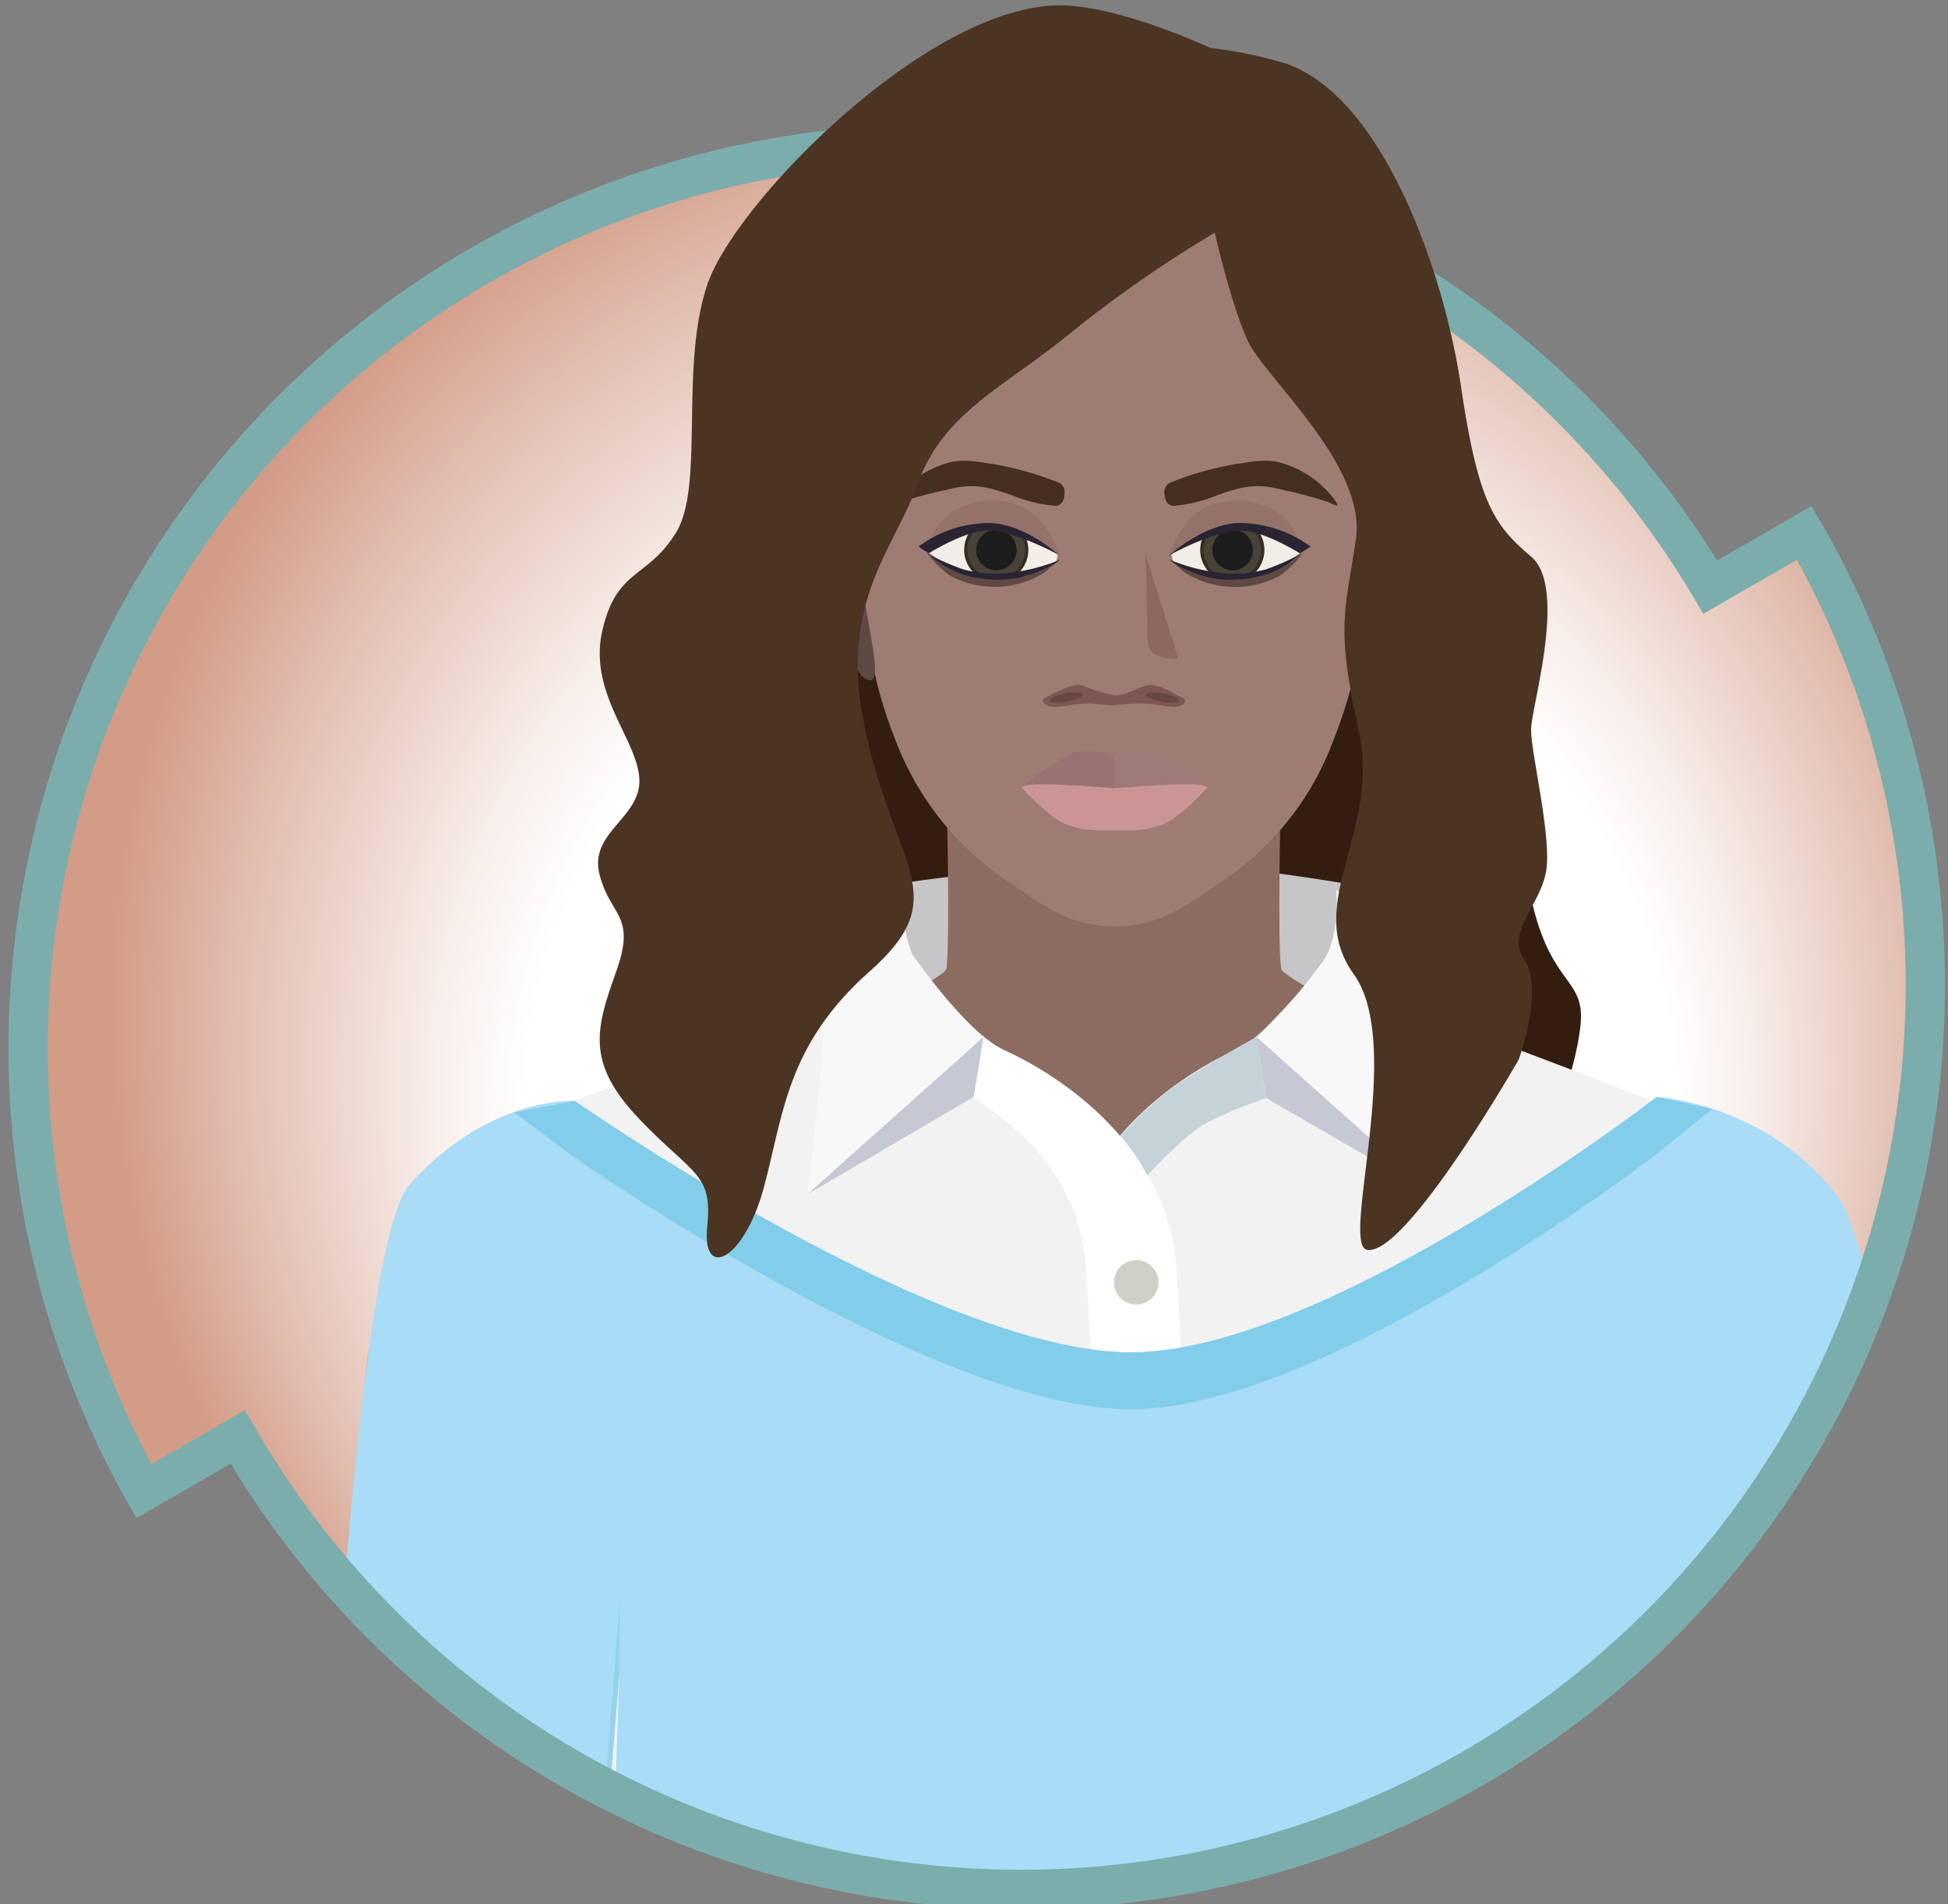 <?xml version="1.0" encoding="UTF-8"?> <svg xmlns="http://www.w3.org/2000/svg" xmlns:xlink="http://www.w3.org/1999/xlink" id="Layer_1" data-name="Layer 1" viewBox="0 0 211.2 206.39"><rect x="0" y="0" width="211.2" height="206.39" fill="#808080" stroke="none"/><defs><style> .cls-1, .cls-33 { fill: none; } .cls-2 { fill: url(#radial-gradient); } .cls-3 { clip-path: url(#clip-path); } .cls-4 { fill: #331d10; } .cls-5 { fill: #c6c5c7; } .cls-6 { fill: #e0a98d; } .cls-7 { fill: #8c6c61; } .cls-8 { fill: #dea998; } .cls-9 { fill: #f2f2f2; } .cls-10 { fill: #f8f8f8; } .cls-11 { fill: #fff; } .cls-12 { fill: #d1d0c7; } .cls-13 { fill: #d4d18e; } .cls-14 { fill: #c6c8d4; } .cls-15 { fill: #c5d3d9; } .cls-16 { fill: #a9dcf6; } .cls-17 { fill: #95d3ea; } .cls-18 { fill: #82cde9; } .cls-19 { fill: #9e7c73; } .cls-20 { fill: #5f4945; } .cls-21 { fill: #997272; } .cls-22 { fill: #9d7a7a; } .cls-23 { fill: #cc9595; } .cls-24 { fill: #442e1f; } .cls-25 { fill: #f2eee7; } .cls-26 { fill: #494237; stroke: #352c28; stroke-width: 0.36px; } .cls-27 { fill: #1c1d1d; } .cls-28 { fill: #2a2432; } .cls-29 { fill: #94726a; } .cls-30 { fill: #8d685f; } .cls-31 { fill: #7d5852; } .cls-32 { fill: #684743; } .cls-33 { stroke: #7badac; stroke-linecap: square; stroke-miterlimit: 10; stroke-width: 4.26px; } .cls-34 { fill: #4c3423; } </style><radialGradient id="radial-gradient" cx="115.05" cy="574.4" fx="125.812" fy="541.715" r="104.18" gradientTransform="matrix(1, 0, 0, -1, 0, 683.28)" gradientUnits="userSpaceOnUse"><stop offset="0.6" stop-color="#fff"></stop><stop offset="0.69" stop-color="#f7ede9"></stop><stop offset="0.87" stop-color="#e2beb1"></stop><stop offset="0.99" stop-color="#d39c87"></stop></radialGradient><clipPath id="clip-path"><path class="cls-1" d="M195.62,57.76l-10.19,5.88a98.05,98.05,0,0,0-169.84,98l10.19-5.88a98,98,0,0,0,169.84-98"></path></clipPath></defs><title>Project DeliveryAsset new artboard</title><g id="Layer_2" data-name="Layer 2"><g id="Profiles"><path class="cls-2" d="M195.62,57.76l-10.19,5.88a98.05,98.05,0,0,0-169.84,98l10.19-5.88a98,98,0,0,0,169.84-98"></path><g class="cls-3"><g><path class="cls-4" d="M84.8,135.71s-14.49-26.25-10-38.62,14.13-36.41,14.35-43.3S101.31,31,108,27.06s22.75.82,28.65,3.51S164.14,86.18,165.55,95c2,12.24,6.39,10.51,5.81,16.12s-4,13.81-5.57,17.31S89.24,142.71,84.8,135.71Z"></path><path class="cls-5" d="M97.66,95.75A172.23,172.23,0,0,1,118,93.92c11.88-.43,4.35-.14,10.29-.14s17.61,2,17.61,2,3.84,7.9,4.13,10.72-8.26,15.09-22.32,15.37S110,120.74,110,120.74,93.46,110.58,94.9,105.63,97.66,95.75,97.66,95.75Z"></path><path class="cls-6" d="M202.61,263.24c-1.7-3.83-13.05-48.12-17.91-64s-17.5-78.05-11.23-77.86c9.53.3,24.88,5.77,29.33,25.12,1.65,7.25,4.87,22.13,6.71,31.6,3.32,17.1,10.61,50.07,12,55,1.79,6.23,2.12,6.61,4,14.28S204.31,267.06,202.61,263.24Z"></path><path class="cls-6" d="M23.17,337.19h17S58,273.19,59,269.13s5.34-52.62,7.38-69.14,3.71-79.91-2.44-78.63c-9.33,2-23.5,10-24.51,29.82-.39,7.41-1,22.62-1.15,32.28-.31,17.41-.6,52.21-1.41,56.19C35.6,246,28.47,268.12,28,276S23.17,337.19,23.17,337.19Z"></path><path class="cls-7" d="M164.51,238c2.47-20.6,7.7-49.32,14.31-66.36s11.22-44.37,8.05-46.36c-5.49-3.45-10.34-4.23-19.24-6.52s-28.58-12.66-28.73-13.72c-.44-3.19,0-20.34,0-20.34H102.6s.45,17.15,0,20.34c-.15,1.06-19.83,11.43-28.73,13.72s-13.23,3-19.28,6.56c-3.2,1.92,1.49,29.28,8.1,46.32S74.52,217.43,77,238c2,16.54,3,20.41-5.15,38C64.21,292.58,61.22,300,61.22,300s36.78,5.6,59.53,5.68c22.75-.08,59.53-5.68,59.53-5.68s-3-7.41-10.61-23.93C161.54,258.44,162.52,254.58,164.51,238Z"></path><path class="cls-8" d="M85.56,211.58c-9.61-1.22-18.71-5.89-19-18.76s3.28-16.46,3.89-21.56c.41-3.39,1-10,1-10S88.87,157,98.1,162.73s14.73,9.92,15.33,19.51C115.31,195.84,101.84,212.52,85.56,211.58Z"></path><path class="cls-8" d="M156.9,211.58c9.6-1.22,18.7-5.89,18.94-18.76s-3.28-16.46-3.9-21.56c-.39-3.39-1-10-1-10s-17.42-4.24-26.65,1.47-14.72,9.92-15.33,19.51C127.11,195.84,140.62,212.52,156.9,211.58Z"></path><path class="cls-9" d="M67.57,199.05l-2.66,17.72L36.16,193.58S38.89,130.72,53,123c4.32-2.35,35.19-12.8,35.19-12.8l8.92-9.3s7,10.84,11.8,13,15.89,8.73,18.3,20.86,1.27,155.91,1.27,155.91l-64.86.49S68,236.47,68,230,67.57,199.05,67.57,199.05Z"></path><path class="cls-9" d="M178.44,184.73,187.9,208l24.66-14.44s-4.2-56.75-18.3-67.47c-3.95-3-39.55-16-39.55-16l-8.92-9.3s-7,10.84-11.8,13-15.89,8.73-18.3,20.86-1.46,156.07-1.46,156.07l66.48-.64s-5.78-53.7-5.78-60.2S178.44,184.73,178.44,184.73Z"></path><path class="cls-10" d="M155.31,129.45s-2-15.35-1.66-19.91-8.78-13.1-8.78-13.1.48,4.72-1.32,7.61c-2,3.21-7.31,8.35-7.31,8.35Z"></path><path class="cls-11" d="M127.2,134.71c-2.41-12.14-13.49-18.7-18.3-20.87s-11.8-13-11.8-13l-5,6.52c2.22,2.72,4.1,7,6.3,8,4.82,2.17,16.64,7.26,19,19.4,2.36,11.86,1.49,149.41,1.45,155.67l9.78.24S129.61,146.84,127.2,134.71Z"></path><path class="cls-12" d="M125.6,139a2.41,2.41,0,1,1-2.41-2.41A2.41,2.41,0,0,1,125.6,139Z"></path><path class="cls-13" d="M125.6,169.39a2.41,2.41,0,1,1-2.42-2.4h0A2.42,2.42,0,0,1,125.6,169.39Z"></path><path class="cls-13" d="M125.6,200.22a2.41,2.41,0,1,1-2.41-2.41,2.41,2.41,0,0,1,2.41,2.41Z"></path><path class="cls-10" d="M87.51,129.58s2-15.35,1.67-19.91S98,96.58,98,96.58s-.48,4.72,1.32,7.61c2,3.21,7.31,8.35,7.31,8.35Z"></path><polygon class="cls-14" points="87.55 129.45 106.63 112.4 105.56 118.9 87.55 129.45"></polygon><polygon class="cls-14" points="155.31 129.45 136.23 112.4 137.29 119.04 155.31 129.45"></polygon><path class="cls-15" d="M121.5,123.13a35.43,35.43,0,0,1,5.92-5.42c3.31-2.33,8.81-5.31,8.81-5.31l1.06,6.64a45.91,45.91,0,0,0-6.49,2.68c-2.54,1.41-6.41,5.71-6.41,5.71A23.11,23.11,0,0,0,121.5,123.13Z"></path><path class="cls-16" d="M201.31,321.17s29.53-59,25.71-76.75C220,212,203.57,135.55,199.39,129.9c-7.64-10.34-19.8-11-19.8-11s-35.45,27.42-56.72,27.7-60.56-27.28-60.56-27.28-9.33-.52-17.9,9.08c-6,6.69-9.68,77-10.39,108.2-.28,12.26-3.59,16.74-7.3,41.57-1.33,8.95-6,58.87-6,58.87l23.43.1s15.68-62.71,16.2-69.28,6.82-87,6.82-87L63.31,291.76H179.45l-.77-103.18,19.17,62.82-16.34,54.11Z"></path><polygon class="cls-17" points="169.85 279.27 67.2 291.76 179.57 291.76 178.28 174.74 169.85 279.27"></polygon><polygon class="cls-17" points="60.38 263.18 67.2 173.19 67.2 180.92 60.38 263.18"></polygon><path class="cls-18" d="M62.31,125.48s39.35,27.57,60.61,27.28,56.72-27.7,56.72-27.7l6-4.86-6-1.29s-35.46,27.42-56.73,27.67-60.6-27.24-60.6-27.24l-6.54,1.24Z"></path><path class="cls-19" d="M137.05,18.82c-4.14-3.11-10.33-4.59-16.22-4.57s-12.07,1.46-16.21,4.57C91,29.07,91.37,47.36,93.86,66.91a48.19,48.19,0,0,0,3.29,13.48A32,32,0,0,0,109.52,95.7c3.35,2.2,6.08,4.67,11.31,4.7s8.3-2.67,11.65-4.87a31.43,31.43,0,0,0,12.08-15.27,47.5,47.5,0,0,0,3.24-13.35C150.31,47.36,150.69,29.07,137.05,18.82Z"></path><path class="cls-20" d="M93.42,73.27S89.89,68,89.65,67s-2.51-11-1.74-12.73,2.28-2.79,3.59-.53L92.81,56s.33,5,1,9.42S96,75.42,93.42,73.27Z"></path><path class="cls-20" d="M148.31,73.27S151.84,68,152.07,67s2.52-11,1.74-12.73-2.28-2.79-3.59-.53L148.91,56s-.32,5-1,9.42S145.69,75.42,148.31,73.27Z"></path><path class="cls-21" d="M120.83,81.91a1.42,1.42,0,0,1-.42-.06,7.33,7.33,0,0,0-3.65-.37c-1.6.4-6,3.75-6,3.75s8.67.46,10.08.44Z"></path><path class="cls-22" d="M120.83,81.91a1.52,1.52,0,0,0,.42-.06,7.34,7.34,0,0,1,3.66-.37c1.59.4,6,3.75,6,3.75s-8.67.46-10.09.44Z"></path><path class="cls-23" d="M120.88,85.44c-2.68-.19-9.55-.78-10.13-.1,0,0,3,3.33,4.82,4a10.08,10.08,0,0,0,3.6.67h3.32a10.17,10.17,0,0,0,3.61-.67c1.86-.72,4.82-4,4.82-4C130.31,84.66,123.55,85.25,120.88,85.44Z"></path><path class="cls-24" d="M114.67,52.27c.65.24.91.83.67,1.73a1,1,0,0,1-.84.84,16.41,16.41,0,0,1-4.1-.89c-3.75-1.45-5.2-1.51-7.8-.85a42.35,42.35,0,0,0-5,1.35c-.73.36-1.24.6-.7-.18a11,11,0,0,1,5.77-4.07c1.83-.54,3.44-.1,5,.1A34.87,34.87,0,0,1,114.67,52.27Z"></path><path class="cls-24" d="M127,52.27c-.66.24-.91.83-.67,1.73a1,1,0,0,0,.84.84,16.58,16.58,0,0,0,4.11-.89c3.73-1.45,5.2-1.51,7.8-.85a43.42,43.42,0,0,1,5,1.35c.72.36,1.24.6.69-.18A11.08,11.08,0,0,0,139,50.2c-1.83-.54-3.44-.1-5,.1A34.14,34.14,0,0,0,127,52.27Z"></path><path class="cls-25" d="M114.69,60.15l-.15.59s-.87,1.52-5,1.72c-4.9.25-6.87-1.05-7.83-1.81l-1-.76s2.34-2.61,5.11-2.62S112.39,57.31,114.69,60.15Z"></path><path class="cls-26" d="M111.31,59.44a3.3,3.3,0,1,1-3.47-3.13h0A3.33,3.33,0,0,1,111.31,59.44Z"></path><path class="cls-27" d="M110.23,59.5a2.2,2.2,0,1,1-2.32-2.08h0a2.19,2.19,0,0,1,2.3,2.07Z"></path><path class="cls-28" d="M104.39,61.7a13,13,0,0,0,5.31.36A20.92,20.92,0,0,0,115,60.65L113.1,62a11.82,11.82,0,0,1-10-.1C102,61.24,100.53,60,100.53,60A27,27,0,0,0,104.39,61.7Z"></path><path class="cls-20" d="M104.25,62.23a13.54,13.54,0,0,0,5.18.56,12.6,12.6,0,0,0,4.79-1.65,5.48,5.48,0,0,1-1.91,1.44,10.27,10.27,0,0,1-9.3-.17,12.18,12.18,0,0,1-2.55-2.52A12.08,12.08,0,0,0,104.25,62.23Z"></path><path class="cls-29" d="M114.76,59.88s-1.1-3.8-4.29-5.1a8.2,8.2,0,0,0-7.33.77,7.06,7.06,0,0,0-2.63,3.9s2.84-2.78,5.76-3S112.58,58,114.76,59.88Z"></path><path class="cls-29" d="M114.94,60.24s-1.94-3.8-4.59-5a6.65,6.65,0,0,0-6.36.31A10.52,10.52,0,0,0,100.65,59,12.92,12.92,0,0,1,106,57,13.51,13.51,0,0,1,114.94,60.24Z"></path><path class="cls-28" d="M99.58,59.25a13,13,0,0,1,7.73-2.56c3.81.1,7.52,3.48,7.52,3.48s-5-2.79-8-2.64c-2.43.12-6.14,2.45-6.14,2.45Z"></path><path class="cls-25" d="M127,60.15l.16.59s.86,1.52,5,1.72c4.92.25,6.89-1.05,7.84-1.81l1-.76s-2.34-2.61-5.11-2.62S129.31,57.31,127,60.15Z"></path><path class="cls-26" d="M130.31,59.44a3.3,3.3,0,1,0,3.47-3.12,3.31,3.31,0,0,0-3.47,3.12Z"></path><path class="cls-27" d="M131.44,59.5a2.2,2.2,0,1,0,2.31-2.08h0A2.2,2.2,0,0,0,131.44,59.5Z"></path><path class="cls-28" d="M137.31,61.7a13.23,13.23,0,0,1-5.31.36,20.7,20.7,0,0,1-5.25-1.41L128.59,62a11.82,11.82,0,0,0,10-.1c1-.69,2.56-1.92,2.56-1.92A27.29,27.29,0,0,1,137.31,61.7Z"></path><path class="cls-20" d="M137.42,62.23a13.58,13.58,0,0,1-5.18.56,12.58,12.58,0,0,1-4.8-1.65,5.56,5.56,0,0,0,2,1.46,10.27,10.27,0,0,0,9.3-.17,12.43,12.43,0,0,0,2.55-2.52A12.13,12.13,0,0,1,137.42,62.23Z"></path><path class="cls-29" d="M126.9,59.88s1.12-3.8,4.3-5.1a8.2,8.2,0,0,1,7.33.77,7.14,7.14,0,0,1,2.62,3.9s-2.82-2.78-5.76-3S129.09,58,126.9,59.88Z"></path><path class="cls-29" d="M126.73,60.24s1.93-3.8,4.59-5a6.64,6.64,0,0,1,6.35.31A10.65,10.65,0,0,1,141,59a12.88,12.88,0,0,0-5.37-2A13.48,13.48,0,0,0,126.73,60.24Z"></path><path class="cls-28" d="M142.09,59.25a13.14,13.14,0,0,0-7.78-2.56c-3.8.1-7.51,3.48-7.51,3.48s5-2.79,8-2.64c2.42.12,6.14,2.45,6.14,2.45Z"></path><path class="cls-30" d="M124.22,60.16l.21,8.49s-.25,1.87,1,2.41a6,6,0,0,0,2.34.35Z"></path><path class="cls-31" d="M128.11,75.58c-.65-.22-2.6-1.66-3.84-1.27s-2.34,1.1-3.44,1.06a17,17,0,0,1-3.44-1.06c-1.18-.36-3.33,1-4,1.27s-.25.8.49,1,1.86-.21,3.87-.33c.87,0,2.62.26,3.06.19a22.75,22.75,0,0,1,3.06-.19c2,.12,3.13.5,3.87.33S128.75,75.82,128.11,75.58Z"></path><path class="cls-32" d="M117.39,75.22c.12.24-.6.61-1.58.82s-1.87.18-2-.06.61-.61,1.59-.82S117.31,75,117.39,75.22Z"></path><path class="cls-32" d="M124.24,75.22c-.12.24.6.61,1.58.82s1.87.18,2-.06-.6-.61-1.59-.82S124.31,75,124.24,75.22Z"></path></g></g><path class="cls-33" d="M195.62,57.76l-10.19,5.88a98.05,98.05,0,0,0-169.84,98l10.19-5.88a98,98,0,0,0,169.84-98"></path><path class="cls-34" d="M164.67,114.83s2.75-7.69.6-10.78,2.09-6.15,2.43-10.16S166,81.58,166,79.11s4-15.39,0-18.78-5.74-5.82-7.6-18.44-8.71-32-19.47-35.15a47,47,0,0,0-7.69-1.54S121.37.58,114.91.58C100.67.58,79.8,21.83,76.72,30.76s-.31,21.87-3.41,26.94-6.45,3.88-8,10.63,3.7,11.7,4,16S63.82,90.18,65,94.79s4,4.32,1.82,10.48-3.39,9.85,2.47,16,8,5.85,7.39,11.7,4,3.7,6.15-4.31,2.46-15.37,11.46-23.37S97.4,94.51,94,80,96.78,60,99.55,52.32,109.1,41.85,116.18,36a136.07,136.07,0,0,1,15.53-10.78s1.72,7.7,3.57,11.71S148.21,50.47,147,58.48s-2.16,9.54.3,20.63-6.06,18.8-.52,26.5-1.49,29.3,1.44,29.87C152.47,136.17,164.67,114.83,164.67,114.83Z"></path></g></g></svg> 